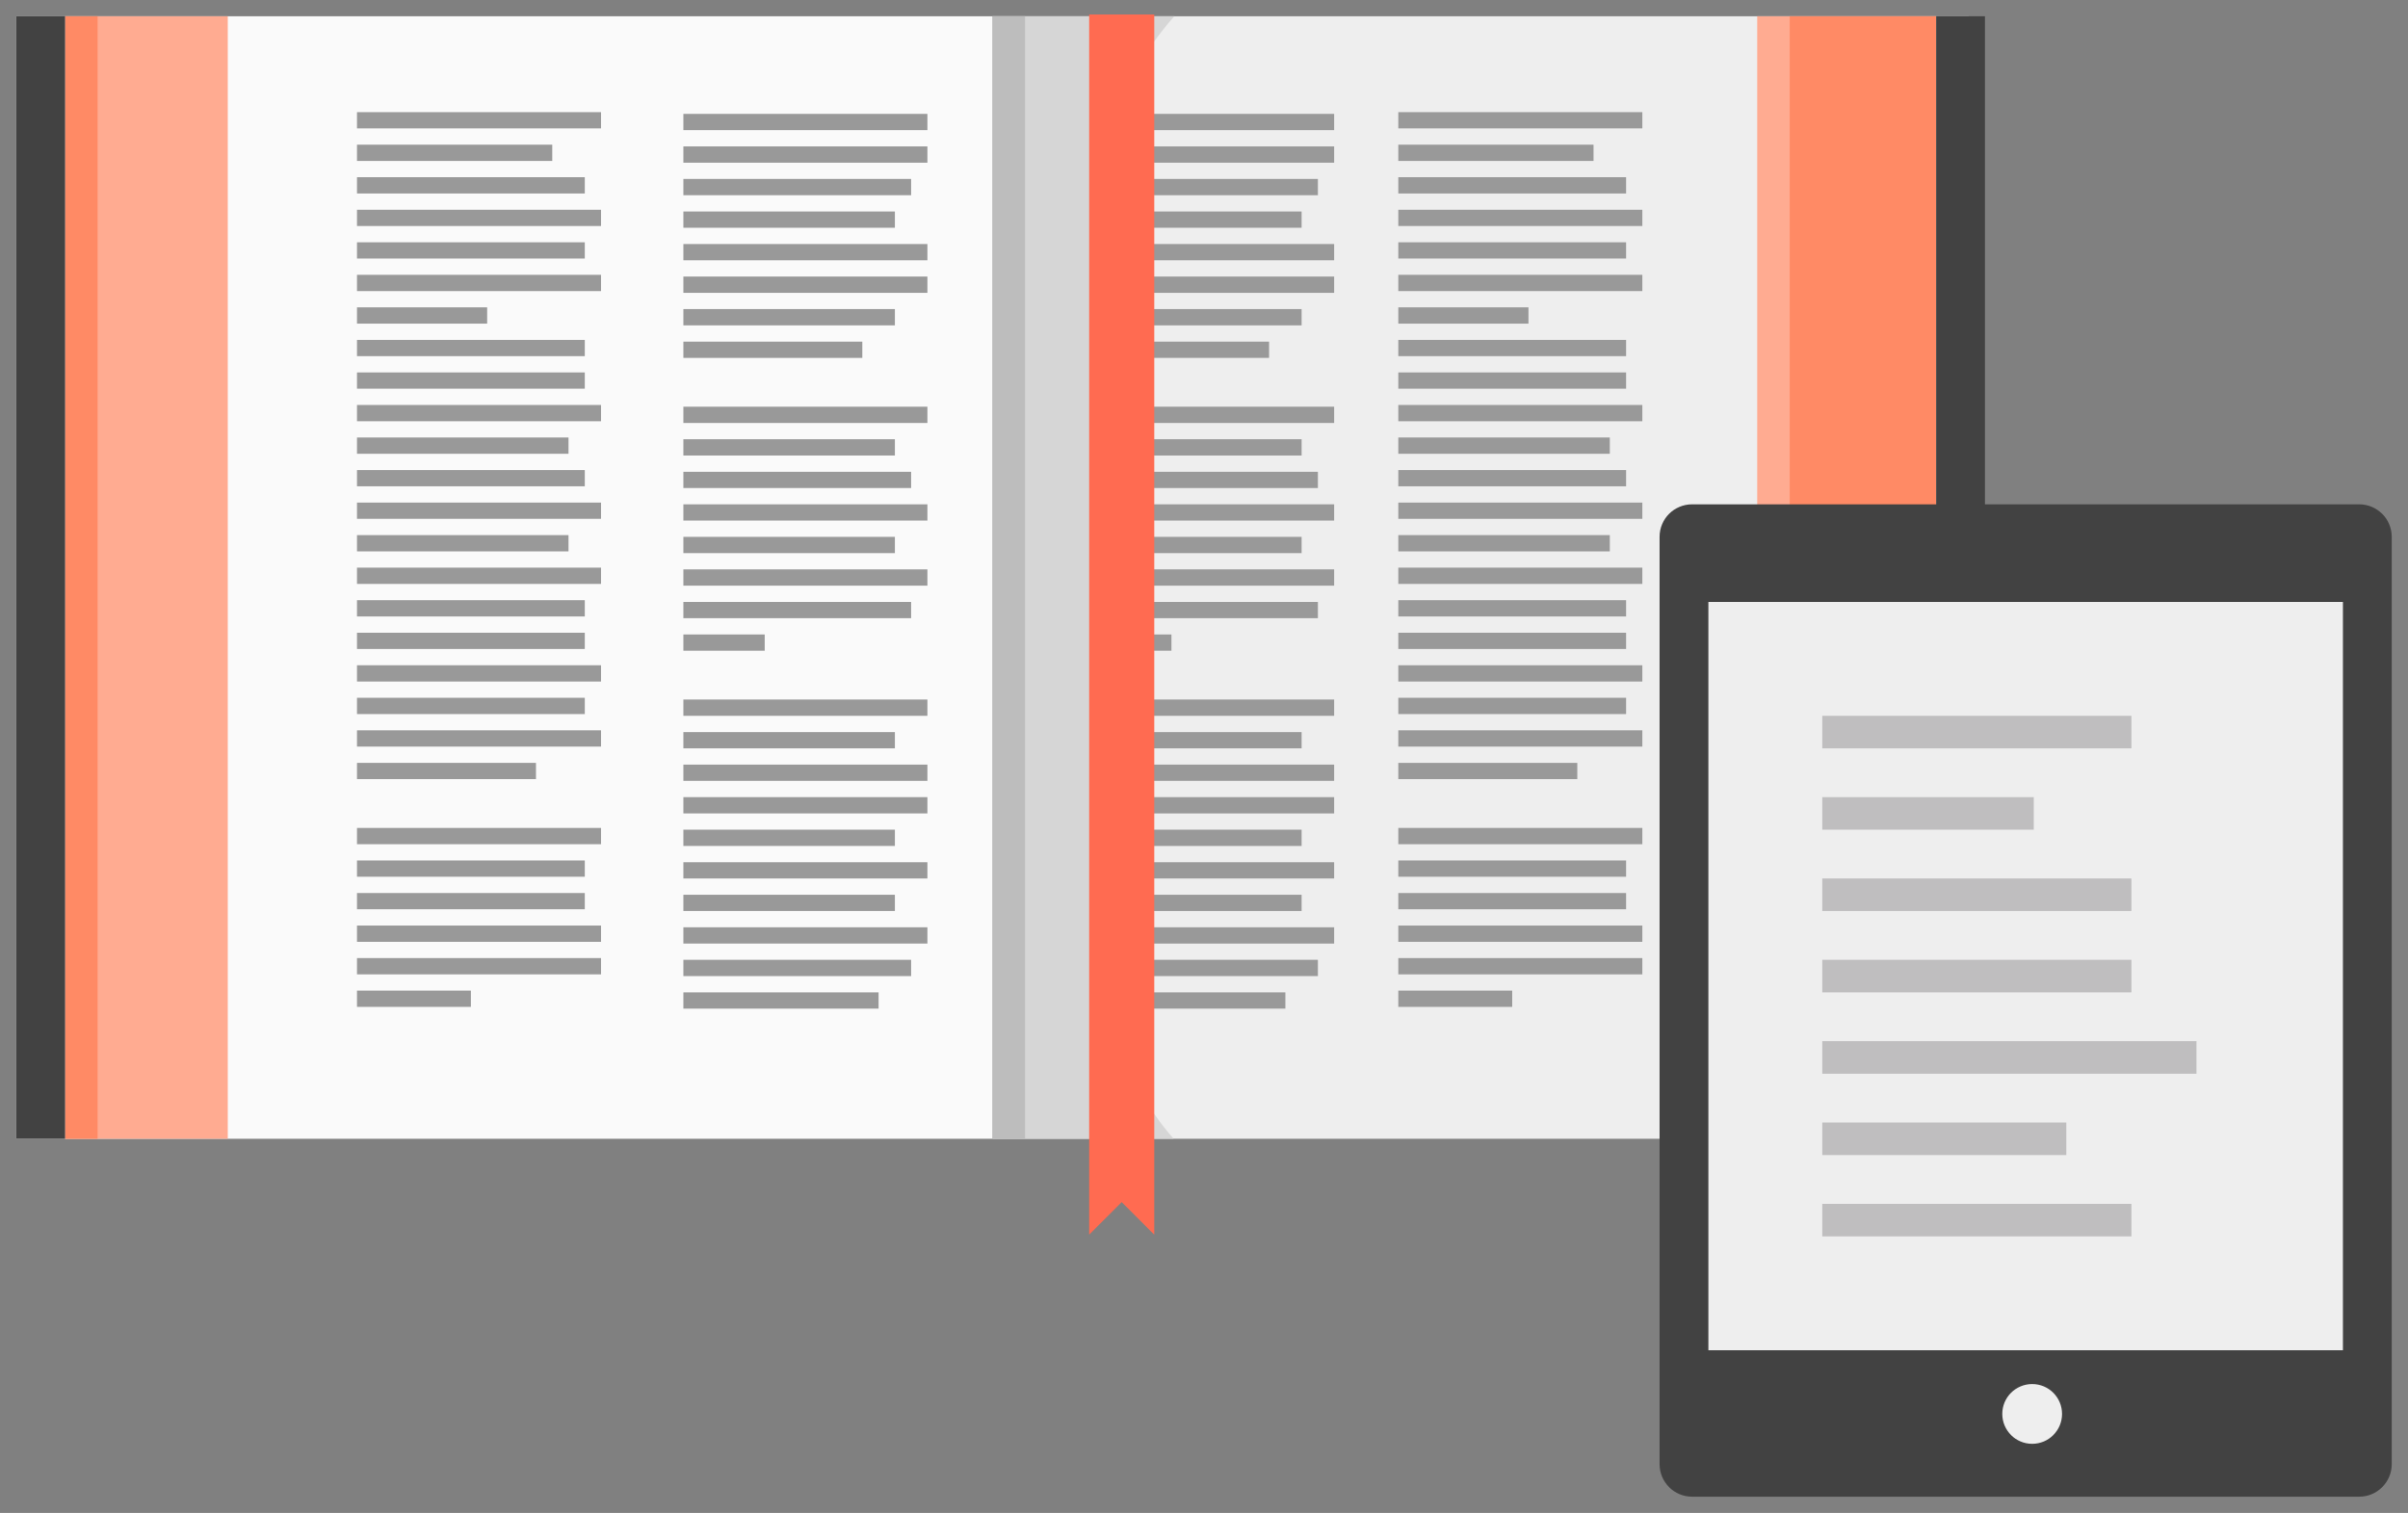 <?xml version="1.0" encoding="utf-8"?>
<!-- Generator: Adobe Illustrator 16.0.0, SVG Export Plug-In . SVG Version: 6.00 Build 0)  -->
<!DOCTYPE svg PUBLIC "-//W3C//DTD SVG 1.1//EN" "http://www.w3.org/Graphics/SVG/1.1/DTD/svg11.dtd">
<svg version="1.1" xmlns="http://www.w3.org/2000/svg" xmlns:xlink="http://www.w3.org/1999/xlink" x="0px" y="0px" width="148px"
	 height="93px" viewBox="0 0 148 93" enable-background="new 0 0 148 93" xml:space="preserve">
<rect x="0" y="0" width="148" height="93" fill="#808080" stroke="none"/>
<g id="Elements_Planet_03">
	<g>
		<g>
			<g>
				<rect id="XMLID_21_" x="1" y="1" fill="#FAFAFA" width="60" height="69"/>
				<rect id="XMLID_20_" x="4" y="1" fill="#FFAB91" width="10" height="69"/>
				<rect id="XMLID_19_" x="4" y="1" fill="#FF8A65" width="2" height="69"/>
				<rect id="XMLID_18_" x="61" y="1" fill="#EEEEEE" width="60" height="69"/>
				<rect id="XMLID_17_" x="108" y="1" fill="#FFAB91" width="11" height="69"/>
				<rect id="XMLID_16_" x="110" y="1" fill="#FF8A65" width="9" height="69"/>
				<rect id="XMLID_15_" x="1" y="1" fill="#424242" width="3" height="69"/>
				<rect id="XMLID_14_" x="119" y="1" fill="#424242" width="3" height="69"/>
				<path id="XMLID_13_" fill="#D6D6D6" d="M69,62.936V7.975C69,5.266,70.419,3,72.173,1H61v69h11.131
					C70.401,68,69,65.623,69,62.936z"/>
				<rect id="XMLID_12_" x="61" y="1" fill="#BDBDBD" width="2" height="69"/>
			</g>
			<g>
				<g>
					<rect x="21.942" y="6.893" fill="#999999" width="15" height="1"/>
				</g>
				<g>
					<rect x="21.942" y="24.893" fill="#999999" width="15" height="1"/>
				</g>
				<g>
					<rect x="21.942" y="34.893" fill="#999999" width="15" height="1"/>
				</g>
				<g>
					<rect x="21.942" y="36.893" fill="#999999" width="14" height="1"/>
				</g>
				<g>
					<rect x="21.942" y="16.893" fill="#999999" width="15" height="1"/>
				</g>
				<g>
					<rect x="21.942" y="8.893" fill="#999999" width="12" height="1"/>
				</g>
				<g>
					<rect x="21.942" y="10.893" fill="#999999" width="14" height="1"/>
				</g>
				<g>
					<rect x="21.942" y="14.893" fill="#999999" width="14" height="1"/>
				</g>
				<g>
					<rect x="21.942" y="22.893" fill="#999999" width="14" height="1"/>
				</g>
				<g>
					<rect x="21.942" y="12.893" fill="#999999" width="15" height="1"/>
				</g>
				<g>
					<rect x="21.942" y="28.893" fill="#999999" width="14" height="1"/>
				</g>
				<g>
					<rect x="21.942" y="18.893" fill="#999999" width="8" height="1"/>
				</g>
				<g>
					<rect x="21.942" y="20.893" fill="#999999" width="14" height="1"/>
				</g>
				<g>
					<rect x="21.942" y="40.893" fill="#999999" width="15" height="1"/>
				</g>
				<g>
					<rect x="21.942" y="38.893" fill="#999999" width="14" height="1"/>
				</g>
				<g>
					<rect x="21.942" y="50.893" fill="#999999" width="15" height="1"/>
				</g>
				<g>
					<rect x="21.942" y="52.893" fill="#999999" width="14" height="1"/>
				</g>
				<g>
					<rect x="21.942" y="56.893" fill="#999999" width="15" height="1"/>
				</g>
				<g>
					<rect x="21.942" y="54.893" fill="#999999" width="14" height="1"/>
				</g>
				<g>
					<rect x="21.942" y="42.893" fill="#999999" width="14" height="1"/>
				</g>
				<g>
					<rect x="21.942" y="44.893" fill="#999999" width="15" height="1"/>
				</g>
				<g>
					<rect x="21.942" y="46.893" fill="#999999" width="11" height="1"/>
				</g>
				<g>
					<rect x="21.942" y="60.893" fill="#999999" width="7" height="1"/>
				</g>
				<g>
					<rect x="21.942" y="58.893" fill="#999999" width="15" height="1"/>
				</g>
				<g>
					<rect x="21.942" y="30.893" fill="#999999" width="15" height="1"/>
				</g>
				<g>
					<rect x="21.942" y="32.893" fill="#999999" width="13" height="1"/>
				</g>
				<g>
					<rect x="21.942" y="26.893" fill="#999999" width="13" height="1"/>
				</g>
			</g>
			<g>
				<g>
					<rect x="85.942" y="6.893" fill="#999999" width="15" height="1"/>
				</g>
				<g>
					<rect x="85.942" y="24.893" fill="#999999" width="15" height="1"/>
				</g>
				<g>
					<rect x="85.942" y="34.893" fill="#999999" width="15" height="1"/>
				</g>
				<g>
					<rect x="85.942" y="36.893" fill="#999999" width="14" height="1"/>
				</g>
				<g>
					<rect x="85.942" y="16.893" fill="#999999" width="15" height="1"/>
				</g>
				<g>
					<rect x="85.942" y="8.893" fill="#999999" width="12" height="1"/>
				</g>
				<g>
					<rect x="85.942" y="10.893" fill="#999999" width="14" height="1"/>
				</g>
				<g>
					<rect x="85.942" y="14.893" fill="#999999" width="14" height="1"/>
				</g>
				<g>
					<rect x="85.942" y="22.893" fill="#999999" width="14" height="1"/>
				</g>
				<g>
					<rect x="85.942" y="12.893" fill="#999999" width="15" height="1"/>
				</g>
				<g>
					<rect x="85.942" y="28.893" fill="#999999" width="14" height="1"/>
				</g>
				<g>
					<rect x="85.942" y="18.893" fill="#999999" width="8" height="1"/>
				</g>
				<g>
					<rect x="85.942" y="20.893" fill="#999999" width="14" height="1"/>
				</g>
				<g>
					<rect x="85.942" y="40.893" fill="#999999" width="15" height="1"/>
				</g>
				<g>
					<rect x="85.942" y="38.893" fill="#999999" width="14" height="1"/>
				</g>
				<g>
					<rect x="85.942" y="50.893" fill="#999999" width="15" height="1"/>
				</g>
				<g>
					<rect x="85.942" y="52.893" fill="#999999" width="14" height="1"/>
				</g>
				<g>
					<rect x="85.942" y="56.893" fill="#999999" width="15" height="1"/>
				</g>
				<g>
					<rect x="85.942" y="54.893" fill="#999999" width="14" height="1"/>
				</g>
				<g>
					<rect x="85.942" y="42.893" fill="#999999" width="14" height="1"/>
				</g>
				<g>
					<rect x="85.942" y="44.893" fill="#999999" width="15" height="1"/>
				</g>
				<g>
					<rect x="85.942" y="46.893" fill="#999999" width="11" height="1"/>
				</g>
				<g>
					<rect x="85.942" y="60.893" fill="#999999" width="7" height="1"/>
				</g>
				<g>
					<rect x="85.942" y="58.893" fill="#999999" width="15" height="1"/>
				</g>
				<g>
					<rect x="85.942" y="30.893" fill="#999999" width="15" height="1"/>
				</g>
				<g>
					<rect x="85.942" y="32.893" fill="#999999" width="13" height="1"/>
				</g>
				<g>
					<rect x="85.942" y="26.893" fill="#999999" width="13" height="1"/>
				</g>
			</g>
			<g>
				<g>
					<rect x="42" y="7" fill="#999999" width="15" height="1"/>
				</g>
				<g>
					<rect x="42" y="25" fill="#999999" width="15" height="1"/>
				</g>
				<g>
					<rect x="42" y="35" fill="#999999" width="15" height="1"/>
				</g>
				<g>
					<rect x="42" y="37" fill="#999999" width="14" height="1"/>
				</g>
				<g>
					<rect x="42" y="17" fill="#999999" width="15" height="1"/>
				</g>
				<g>
					<rect x="42" y="9" fill="#999999" width="15" height="1"/>
				</g>
				<g>
					<rect x="42" y="11" fill="#999999" width="14" height="1"/>
				</g>
				<g>
					<rect x="42" y="15" fill="#999999" width="15" height="1"/>
				</g>
				<g>
					<rect x="42" y="13" fill="#999999" width="13" height="1"/>
				</g>
				<g>
					<rect x="42" y="29" fill="#999999" width="14" height="1"/>
				</g>
				<g>
					<rect x="42" y="19" fill="#999999" width="13" height="1"/>
				</g>
				<g>
					<rect x="42" y="21" fill="#999999" width="11" height="1"/>
				</g>
				<g>
					<rect x="42" y="39" fill="#999999" width="5" height="1"/>
				</g>
				<g>
					<rect x="42" y="51" fill="#999999" width="13" height="1"/>
				</g>
				<g>
					<rect x="42" y="53" fill="#999999" width="15" height="1"/>
				</g>
				<g>
					<rect x="42" y="57" fill="#999999" width="15" height="1"/>
				</g>
				<g>
					<rect x="42" y="55" fill="#999999" width="13" height="1"/>
				</g>
				<g>
					<rect x="42" y="43" fill="#999999" width="15" height="1"/>
				</g>
				<g>
					<rect x="42" y="45" fill="#999999" width="13" height="1"/>
				</g>
				<g>
					<rect x="42" y="47" fill="#999999" width="15" height="1"/>
				</g>
				<g>
					<rect x="42" y="49" fill="#999999" width="15" height="1"/>
				</g>
				<g>
					<rect x="42" y="61" fill="#999999" width="12" height="1"/>
				</g>
				<g>
					<rect x="42" y="59" fill="#999999" width="14" height="1"/>
				</g>
				<g>
					<rect x="42" y="31" fill="#999999" width="15" height="1"/>
				</g>
				<g>
					<rect x="42" y="33" fill="#999999" width="13" height="1"/>
				</g>
				<g>
					<rect x="42" y="27" fill="#999999" width="13" height="1"/>
				</g>
			</g>
			<g>
				<g>
					<rect x="67" y="7" fill="#999999" width="15" height="1"/>
				</g>
				<g>
					<rect x="67" y="25" fill="#999999" width="15" height="1"/>
				</g>
				<g>
					<rect x="67" y="35" fill="#999999" width="15" height="1"/>
				</g>
				<g>
					<rect x="67" y="37" fill="#999999" width="14" height="1"/>
				</g>
				<g>
					<rect x="67" y="17" fill="#999999" width="15" height="1"/>
				</g>
				<g>
					<rect x="67" y="9" fill="#999999" width="15" height="1"/>
				</g>
				<g>
					<rect x="67" y="11" fill="#999999" width="14" height="1"/>
				</g>
				<g>
					<rect x="67" y="15" fill="#999999" width="15" height="1"/>
				</g>
				<g>
					<rect x="67" y="13" fill="#999999" width="13" height="1"/>
				</g>
				<g>
					<rect x="67" y="29" fill="#999999" width="14" height="1"/>
				</g>
				<g>
					<rect x="67" y="19" fill="#999999" width="13" height="1"/>
				</g>
				<g>
					<rect x="67" y="21" fill="#999999" width="11" height="1"/>
				</g>
				<g>
					<rect x="67" y="39" fill="#999999" width="5" height="1"/>
				</g>
				<g>
					<rect x="67" y="51" fill="#999999" width="13" height="1"/>
				</g>
				<g>
					<rect x="67" y="53" fill="#999999" width="15" height="1"/>
				</g>
				<g>
					<rect x="67" y="57" fill="#999999" width="15" height="1"/>
				</g>
				<g>
					<rect x="67" y="55" fill="#999999" width="13" height="1"/>
				</g>
				<g>
					<rect x="67" y="43" fill="#999999" width="15" height="1"/>
				</g>
				<g>
					<rect x="67" y="45" fill="#999999" width="13" height="1"/>
				</g>
				<g>
					<rect x="67" y="47" fill="#999999" width="15" height="1"/>
				</g>
				<g>
					<rect x="67" y="49" fill="#999999" width="15" height="1"/>
				</g>
				<g>
					<rect x="67" y="61" fill="#999999" width="12" height="1"/>
				</g>
				<g>
					<rect x="67" y="59" fill="#999999" width="14" height="1"/>
				</g>
				<g>
					<rect x="67" y="31" fill="#999999" width="15" height="1"/>
				</g>
				<g>
					<rect x="67" y="33" fill="#999999" width="13" height="1"/>
				</g>
				<g>
					<rect x="67" y="27" fill="#999999" width="13" height="1"/>
				</g>
			</g>
			<polygon fill="#FF6B51" points="66.942,0.893 66.942,75.893 68.942,73.893 70.942,75.893 70.942,0.893 			"/>
		</g>
		<g>
			<path fill="#424242" d="M147,90c0,1.104-0.896,2-2,2h-41c-1.104,0-2-0.896-2-2V33c0-1.104,0.896-2,2-2h41c1.104,0,2,0.896,2,2V90
				z"/>
			<circle fill="#EEEEEE" cx="124.901" cy="86.913" r="1.837"/>
			<rect x="105" y="37" fill="#EEEEEE" width="39" height="46"/>
			<rect x="112" y="44" fill="#BFBEBF" width="19" height="2"/>
			<rect x="112" y="74" fill="#BFBEBF" width="19" height="2"/>
			<rect x="112" y="49" fill="#BFBEBF" width="13" height="2"/>
			<rect x="112" y="54" fill="#BFBEBF" width="19" height="2"/>
			<rect x="112" y="59" fill="#BFBEBF" width="19" height="2"/>
			<rect x="112" y="64" fill="#BFBEBF" width="23" height="2"/>
			<rect x="112" y="69" fill="#BFBEBF" width="15" height="2"/>
		</g>
	</g>
</g>
<g id="Planet_03">
</g>
<g id="Elements_Planet_02">
</g>
<g id="Planet_02">
</g>
<g id="Elements_Planet_01">
</g>
<g id="Planet_01">
</g>
</svg>
